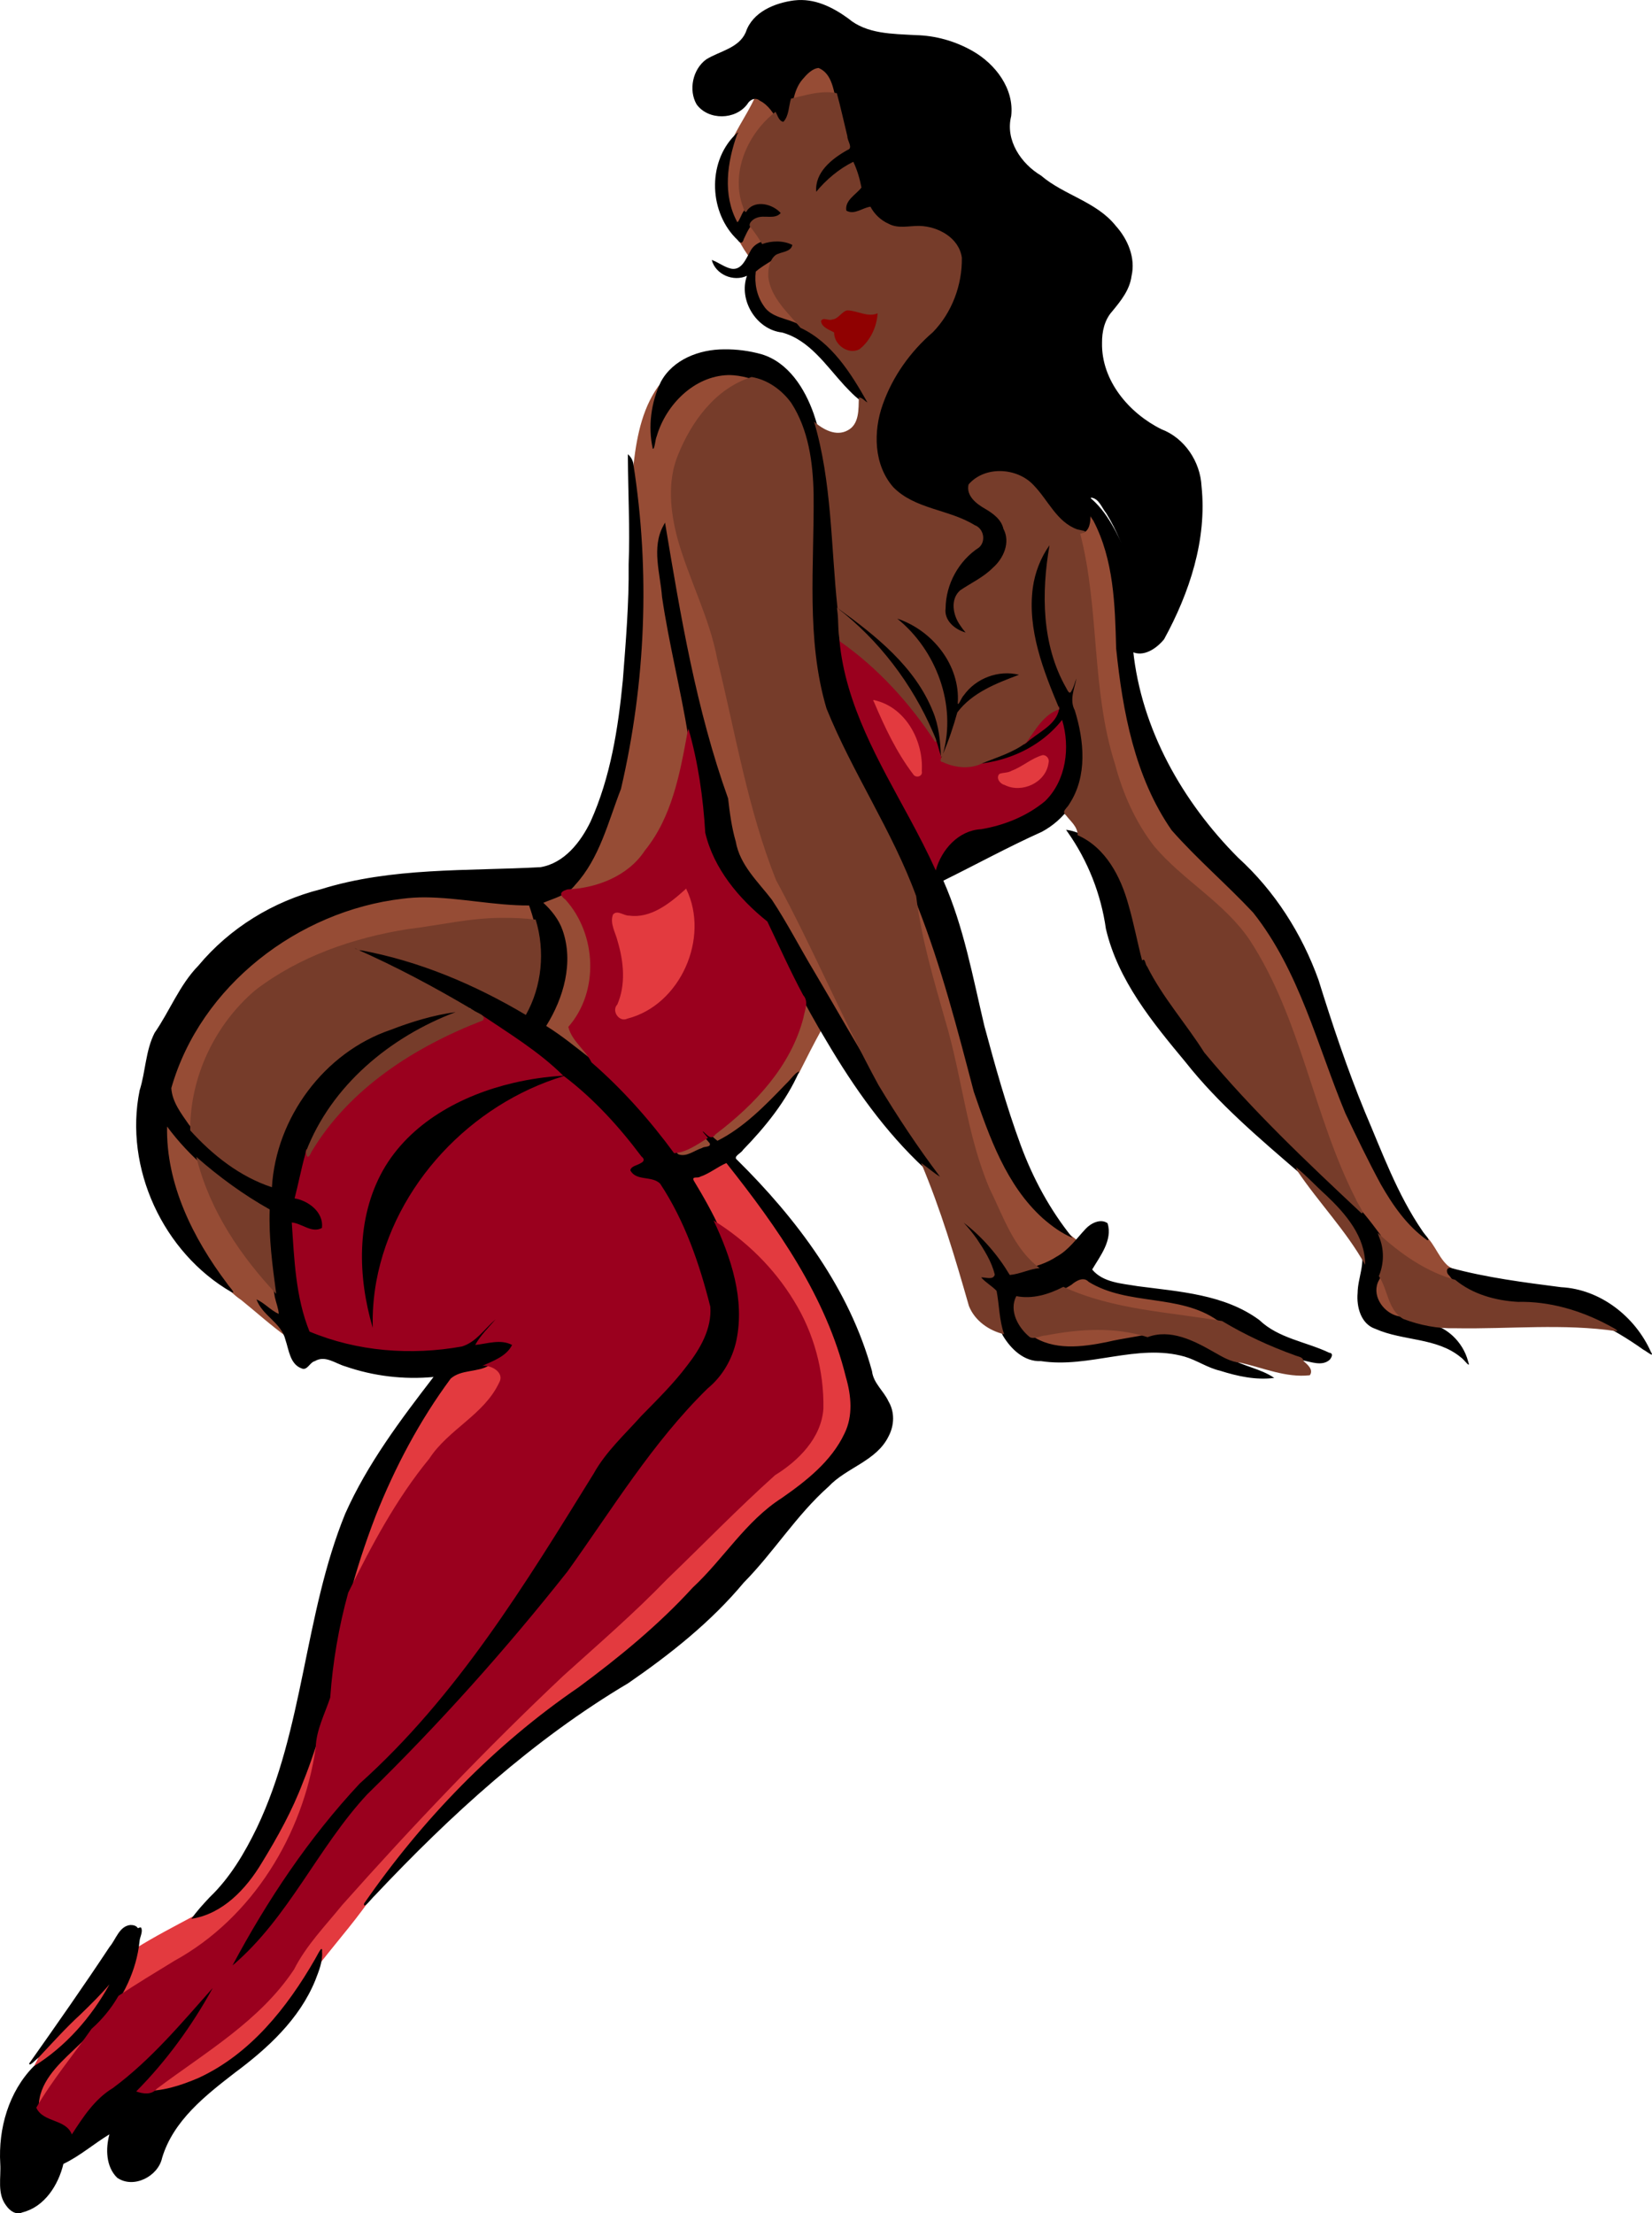 <?xml version="1.0" encoding="UTF-8"?>
<svg width="1409.2pt" height="1887.4pt" version="1.1" viewBox="0 0 1409.2 1887.4" xmlns="http://www.w3.org/2000/svg">
<g transform="translate(1.218 1.317)">
<path d="m695.63 54.379c-12.508 5.027-20.145 17.828-22.613 30.617 13.053-3.119 26.617-7.579 40.084-4.771-2.043-9.953-5.772-23.921-17.471-25.846zm-52.797 27.16c-7.412 16.717-19.472 31.486-24.334 49.346-7.544 31.335 2.111 65.282 21.885 90.248 2.105-5.618 8.645-8.833 10.602-13.994-9.848-24.96-11.034-52.971-6.303-79.137 2.552-11.773 6.754-24.397 16.598-32.168-4.235-6.754-10.465-12.437-18.043-15.139l-0.404 0.844zm15.775 135.84c-5.402 4.592-12.897 6.99-17.289 12.562-1.586 15.324 3.958 34.125 19.39 40.319 8.246 2.331 16.225 5.696 23.995 9.167-10.328-14.472-26.952-26.701-28.623-45.637-0.613-6.535 2.541-12.428 5.277-18.088l-2.75 1.676zm-39.869 99.197c-29.983 1.543-54.224 26.807-61.988 54.644-1.016 5.396-0.837-3.577-1.045-5.001-0.676-13.771 3.048-27.114 7.299-39.996-1.34-0.753-4.09 3.991-5.539 6.137-13.03 20.838-16.578 45.972-19.102 69.895 12.614 89.857 8.879 182.33-12.426 270.59-11.758 29.919-19.504 63.93-44.9 85.817 0.69 1.046 6.696-0.075 9.578-0.185 24.301-2.511 48.607-14.484 61.65-35.775 22.112-28.333 28.607-64.81 34.877-99.25-6.808-44.855-19.156-88.71-23.917-133.86-1.841-12.906-3.715-26.739 1.835-39.04 12.971 77.801 26.405 156.12 53.213 230.57 1.304 17.208 4.711 34.484 11.082 50.541 9.308 18.893 26.953 32.071 35.974 51.195 26.499 45.706 52.77 91.547 80.168 136.72 5.041 2.304-2.798-8.588-3.758-11.539-27.47-53.79-52.06-109.1-80.39-162.47-26.23-68.11-36.32-140.82-55.34-210.96-12.08-39.394-34.435-77.023-32.758-119.44 0.306-21.677 10.927-41.846 22.979-59.274 11.521-16.051 27.741-29.365 47.086-34.693-7.771-3.178-16.134-5.041-24.561-4.619zm308.95 118.82c-1.607 5.8 0.462 14.91-7.525 16.338-4.552 1.267 0.453 7.463 0.217 11.057 14.324 63.909 7.846 131.43 29.509 193.93 7.235 26.58 20.03 52.064 38.596 72.521 27.549 27.869 63.325 48.643 82.112 84.192 40.122 68.912 49.711 150.78 89.201 219.97 8.349 10.669 15.708 22.342 26.974 30.249 16.172 13.1 34.721 23.561 54.893 28.996-0.836-4.244-6.009-6.644-6.549-10.523 6.445-0.411 0.796-2.13-1.674-4.438-8.992-8.327-11.796-21.796-22.824-28.266-29.429-26.235-42.925-64.336-60.792-98.417-24.468-57.767-39.168-121.17-77.856-171.93-12.445-15.654-28.292-28.226-42.157-42.587-14.828-15.142-31.445-29.263-40.904-48.641-23.548-43.209-31.948-92.853-36.348-141.39-0.36-38.693-3.247-79.633-24.246-113.33-0.209 0.758-0.418 1.517-0.627 2.275zm-450.3 324.78c-5.734 3.615-13.171 3.995-18.701 8.355 18.829 13.462 25.018 38.789 20.98 60.731-2.547 16.019-8.819 31.387-17.756 44.939 15.776 9.449 29.575 21.709 44.4 32.482-4.243-12.219-16.723-19.404-20.535-31.801 25.987-30.358 23.919-78.771-1.728-108.67-2.059-1.867-4.21-5.962-6.66-6.035zm301.32 4.035c6.061 54.245 27.327 105.21 37.446 158.62 7.453 35.923 14.844 72.484 31.957 105.3 8.774 19.012 17.82 39.318 34.874 52.427 13.551-4.663 26.38-12.356 35.482-23.586-4.918-3.578-9.304-7.578-14.854-10.276-32.959-21.085-50.605-58.042-63.722-93.449-11.782-29.595-17.417-61.066-26.53-91.51-9.586-33.404-19.841-66.793-33.3-98.827-1.235-2.704-1.178-0.238-1.354 1.302zm-421.3-2.262c-78.406 3.548-153.87 48.66-193.87 116.24-9.034 15.477-16.358 32.112-20.877 49.441 2.394 14.432 11.954 26.175 20.365 37.617-0.882-49.109 23.11-98.388 63.381-126.99 42.159-28.828 92.696-42.931 143.01-48.311 28.583-5.57 57.962-8.617 86.912-4.968-1.92-5.263-2.098-12.479-5.697-16.398-31.211 0.863-61.937-7.331-93.217-6.631zm327.39 90.799c-5.64 42.17-34.304 77.152-66.373 103.42-4.901 4.043-9.947 7.904-15.061 11.672 3.327 2.019 6.564 8.463 10.635 4.564 25.899-14.817 46.736-36.9 66.452-58.833 6.357-12.637 12.714-25.286 19.605-37.654-4.943-8.728-10.21-17.274-14.824-26.186l-0.434 3.012zm-545.4 103.36c-2.035 49.043 20.117 95.521 48.479 134.25 4.386 6.92 10.117 12.517 16.883 17.106 12.95 10.492 25.36 21.721 38.926 31.466-3.287-11.443-14.982-17.794-20.977-26.799 5.219 3.821 10.157 8.534 16.637 10.092-1.129-8.095-3.867-15.94-5.602-23.838-29.426-31.583-53.855-69.042-65.004-111.01-10.246-11.036-21.463-21.451-29.23-34.455-0.037 1.061-0.074 2.121-0.111 3.182zm461.25 11.836c-8.618 5.34-17.373 11.779-27.941 12.268 1.96 6.34 9.697 6.621 14.719 4.037 5.812-2.551 11.661-5.095 17.703-6.885 3.908-2.953-1.701-9.249-4.481-9.42zm574.63 118.28c-7.687 9.601-4.571 24.314 5.078 31.324 5.728 4.587 13.178 7.277 20.553 6.623-8.28-3.692-13.866-11.368-16.312-19.907-2.341-6.606-4.316-13.518-8.481-19.27l-0.563 0.827-0.275 0.404zm-253.17 1.275c-7.367 0.627-11.771 7.986-18.85 9.574 44.22 20.905 94.032 22.452 141.44 30.717-20.542-18.288-49.116-20.433-75.024-24.352-15.481-2.367-31.17-6.479-44.306-15.353-1.031-0.414-2.147-0.621-3.258-0.586zm10.432 43.289c-19.027 0.343-37.845 3.676-56.398 7.684 18.594 13.201 42.756 11.587 63.969 7.256 13.509-2.748 27.048-5.53 40.684-7.344-15.196-6.112-31.995-7.777-48.254-7.596z" fill="#964c35"/>
<path d="m676.33-0.99c-16.69 2.166-35.72 9.898-41.4 27.222-6.003 13.688-22.393 15.993-33.834 23.174-11.424 8.412-15.156 26.089-8.086 38.307 10.053 13.775 33.185 13.383 43.258-0.223 2.163-3.829 6.937-6.218 10.666-2.924 7.456 3.712 11.705 10.95 15.805 17.775 1.967 3.53 6.882 2.564 7.928-1.133 4.714-11.43 4.219-24.984 12.66-34.816 3.553-4.191 8.204-9.292 13.762-9.736 11.85 5.028 12.546 19.574 15.775 30.219 3.925 15.994 7.298 32.163 12.262 47.857 0.43 6.676 4.451 12.726 5.53 19.451 4.566 14.577 10.797 31.577 26.314 37.565 10.92 5.336 22.912-0.618 34.116 2.65 14.185 2.536 28.427 14.865 26.189 30.433-1.621 24.497-13.207 48.459-32.759 63.586-22.155 23.05-39.926 53.217-39.939 86.002 0.315 19.208 8.144 39.958 25.66 49.758 19.762 12.105 44.752 12.983 63.303 27.174 4.524 5.442 0.83 13.211-5.064 15.74-17.127 13.201-27.441 35.821-24.428 57.402 3.137 10.988 15.296 15.126 25.217 17.672-8.721-8.233-18.344-20.466-13.916-33.117 3.825-8.947 14.73-10.524 21.545-16.482 11.63-7.991 24.182-20.211 22.129-35.642-1.791-8.563-5.224-17.585-13.148-22.296-7.263-5.542-19.524-9.66-19.129-20.667 3.352-6.921 12.245-10.032 19.604-11.199 13.834-2.064 28.692 4.105 36.799 15.818 10.741 12.545 19.271 30.281 36.836 34.229 6.954 1.627 9.014-7.288 8.92-12.467 1.68-5.651-0.867-11.915 0.463-17.271 6.802 0.461 9.199 8.624 13.035 13.238 9.334 15.203 15.998 32.003 20.572 49.203 1.798 10.959 3.248 22.398-0.555 33.115-2.831 11.603-3.731 24.784 1.543 35.676 10.225 5.248 21.452-2.657 27.816-10.477 21.634-39.537 36.713-84.868 31.937-130.48-1.036-20.942-14.399-41.1-34.246-48.627-27.635-13.69-51.275-41.532-50.623-73.601-0.103-9.592 2.058-19.584 8.75-27.018 7.279-8.818 14.852-18.181 16.392-29.913 3.627-15.553-3.117-31.472-13.46-42.944-16.437-20.632-44.162-26.096-63.676-42.799-17.12-10.16-30.68-30.27-25.51-50.72 2.78-23.339-13.5-44.501-32.9-55.538-14.83-8.449-31.62-13.225-48.72-13.548-19.6-1.165-41.55-0.782-57.43-14.259-13.45-9.725-28.82-17.38-45.95-15.355z"/>
<path d="m618.33 988.37c-9.785 3.87-17.802 12.189-28.574 12.867-4.239 3.15 1.394 8.527 2.818 11.557 5.986 9.851 11.118 20.267 16.746 30.258 47.648 30.384 84.634 81.37 89.105 138.87 1.134 12.336 1.77 25.523-4.301 36.822-7.915 16.68-22.807 28.331-37.81 38.303-41.603 38.488-81.235 79.043-122.02 118.38-33.182 30.461-67.535 59.721-99.017 92.012-53.218 52.95-105.08 107.33-154.25 164.06-12.423 15.222-25.605 30.12-34.555 47.748-30.123 43.92-77.782 70.43-119.23 102.2-6.746 3.866 0.172 2.373 4.073 1.903 42.41-5.527 78.706-32.726 105.17-65.093 13.282-16.038 24.753-33.515 34.878-51.693 0.823 2.572-2.511 10.266 1.362 5.216 15.705-20.025 32.613-39.145 46.579-60.459 49.397-68.825 110.41-129.57 180.87-176.8 33.588-25.758 66.239-53.02 94.752-84.399 25.679-24.907 44.952-56.932 76.447-75.312 21.797-16.278 45.117-35.011 52.961-62.27 5.589-19.625-2.103-39.582-7.22-58.42-19.629-61.991-58.09-115.65-98.091-166.05l-0.697 0.289zm-204.74 173.63c-10.706 5.769-26.036 2.475-33.893 13.373-38.723 54.35-66.804 116.04-83.635 180.56 0.708 5.808 5.104-6.541 7.004-9.368 18.784-37.094 39.271-73.624 65.744-105.87 16.98-23.725 47.348-36.465 58.59-64.59 2.567-8.084-6.827-14.215-13.811-14.107zm-144.21 316.68c-11.398 35.142-25.2 69.785-45.13 100.96-13.046 23.513-32.424 47.591-60.306 53.005-16.437 8.826-33.471 17.576-49.033 27.336-2.128 15.713-8.775 30.38-16.824 43.982 23.639-15.386 48.15-29.424 71.772-44.813 58.007-41.425 94.103-109.7 101.46-180.04-0.589-2.82 0.07-3.541-1.943-0.426zm-172.1 202.7c-18.708 24.946-44.654 43.392-63.737 67.915-2.304 4.843-4.694 9.645-7.298 14.335 32.261-18.698 56.948-48.874 72.884-82.165 0.99-2.55-0.765-0.791-1.849-0.085zm-19.816 46.58c-15.506 18.295-38.828 32.022-46.123 56.207-1.471 5.029-1.633 10.311-1.432 15.512 14.145-24.978 32.82-46.95 49.133-70.496 0.607-2.771 1.23-2.757-1.578-1.223z" fill="#e33a3f"/>
<path d="m625.45 114.07c-23.646 23.948-21.699 66.51 2.559 89.32 2.38 3.318 4.253 2.867 5.254-0.873 2.642-5.661 5.414-11.918 10.467-15.701 7.007-3.571 17.544 1.897 22.752-5.455 1.209-3.394-4.216-5.569-6.818-7.432-8.218-4.986-20.921-4.727-26.184 4.387-2.288 2.921-3.833 8.6-5.709 9.904-12.766-23.273-8.698-51.181-0.156-75.074 2.866-3.621-2.08 0.794-2.164 0.923zm97.205 9.748c-13.389 7.131-28.204 18.015-29.705 34.371-0.237 3.073 0.318 6.132 0.998 9.115 8.472-12.146 20.075-21.941 33.262-28.672 0.628-5.395-2.022-10.352-3.498-15.371l-0.885 0.466-0.172 0.09zm9.434 33.539c-5.078 6.232-15.417 12.04-13.256 21.523 6.333 6.802 15.847-0.938 23.159-2.03-2.691-6.072-6.712-13.723-8.774-20.861l-1.129 1.367zm-72.719 45.311c-7.895 0.468-16.933 2.702-20.662 10.502-3.688 6.138-7.154 16.269-16.186 14.648-6.008-1.332-10.852-5.443-16.609-7.459 3.253 12.509 18.565 18.921 30.045 13.512-7.405 20.675 8.003 45.914 29.914 48.355 23.412 6.381 37.479 28.078 53.066 45.018 5.944 6.269 12.043 12.943 19.848 16.652 4.18-0.881 0.42-6.234-0.988-8.043-14.279-24.124-31.199-49.35-57.973-60.725-9.935-5.249-23.194-5.379-29.689-15.771-5.781-8.344-7.95-19.181-6.656-29.066 5.783-5.025 12.775-8.469 18.982-12.883 4.936-2.303 14.224-3.03 14.221-10.227-1.234-3.288-6.713-3.211-10.039-4.148-2.405-0.353-4.845-0.476-7.273-0.365zm-43.043 93.928c-20.815 2e-3 -43.531 8.524-53.832 27.721-8.366 17.514-11.093 38.142-6.86 57.111 1.74 0.457 1.956-7.748 3.329-10.646 7.827-26.883 31.878-51.45 61.051-52.234 11.437-0.065 22.501 3.676 32.928 8.172 15.903 7.865 25.324 24.005 30.227 40.445 11.454 36.335 6.976 74.926 6.869 112.4-0.712 42.923-0.152 86.95 13.364 128.12 23.847 55.584 57.805 106.43 78.046 163.6 20.232 51.442 34.033 105.07 48.02 158.44 13.335 38.716 27.705 79.807 58.976 108 7.624 6.615 15.925 12.742 25.293 16.621-19.223-23.7-33.875-50.857-44.413-79.489-12.187-33.154-21.679-67.205-30.854-101.28-9.898-41.714-17.536-84.433-34.975-123.87 28.062-13.836 55.533-28.891 84.053-41.695 19.001-10.195 33.069-29.281 35.615-50.866 3.08-20.365-1.549-40.923-7.658-60.245-0.655-8.932 4.859-17.109 3.777-26.111-4.915 3.913-5.092 10.616-8.016 15.725-21.78-36.344-22.322-80.881-15.425-121.51 0.676-4.195 2.877-12.35-1.657-4.926-17.479 22.344-20.456 52.696-14.897 79.78 4.054 22.01 12.553 42.934 20.906 63.509-2.732 12.513-16.227 17.93-25.096 25.527-14.056 11.315-32.371 15.159-48.371 22.748-0.393 1.466 5.258 0.559 7.545 0.377 26.364-2.866 52.26-14.787 69.596-35.189 5.714 22.813 1.194 50.474-17.889 66.113-16.904 12.403-37.221 19.556-57.906 22.131-14.96 3.662-26.148 16.491-31.318 30.559-26.207-56.773-64.718-108.93-77.047-171.21-2.946-14.146-3.627-28.59-4.484-42.967 36.308 29.257 64.884 68.326 81.217 111.95 1.452 5.416 2.717 10.958 5.445 15.916 6.698-13.781 11.15-28.6 15.893-43.023 14.166-17.489 36.402-24.702 56.625-32.445-19.801-7.546-44.011-0.199-55.777 17.553-1.58 2.828-0.57-3.398-1.193-4.713-3.607-31.576-30.191-58.409-61.035-64.367 16.469 12.641 30.641 28.811 38.837 48.011 8.829 19.864 12.052 42.48 7.647 63.938-1.63-34.003-22.912-63.385-47.164-85.695-12.706-11.838-26.532-22.4-40.648-32.488-5.935-54.913-4.273-111.71-22.217-164.65-7.588-21.462-21.496-43.761-44.518-50.699-10.401-2.871-21.213-4.332-32.007-4.136zm-81.947 91.996c0.156 30.5 1.822 60.989 0.652 91.49 0.379 33.008-2.442 65.99-4.969 98.865-3.985 40.975-10.459 82.512-27.486 120.32-8.48 17.546-22.425 35.513-42.721 38.934-62.6 3.445-126.85-0.1-187.47 18.85-40.416 10.159-77.613 32.99-104.32 65.051-16.16 16.523-24.419 38.65-37.432 57.424-7.741 15.277-7.63 32.935-12.74 49.012-13.511 66.214 20.15 138.53 78.481 172.13 4.432 1.863-2.899-5.56-4.012-7.592-28.908-38.434-52.038-84.634-51.068-133.74 9.602 13.03 20.872 24.918 33.078 35.486 16.388 13.61 33.887 25.911 52.432 36.406-0.53 24.641 2.128 49.333 6.416 73.555 0.999 4.636 3.25 10.362 3.326 14.393-6.957-3.119-12.002-9.264-18.965-12.416 4.854 13.881 21.149 19.803 24.662 34.414 2.945 8.525 3.859 20.775 13.68 24.41 5.023 2.305 6.883-5.006 11.445-6.164 8.932-5.296 17.606 2.153 26.059 4.516 24.031 8.312 49.854 11.375 75.168 9.003-28.24 36.675-56.454 74.178-75.371 116.68-35.195 86.364-34.999 183.24-75.356 267.82-10.453 21.523-22.799 42.451-40.148 59.116-5.543 5.866-11.021 11.837-15.659 18.463 26.754-4.132 46.693-25.478 59.978-47.651 13.479-21.98 26.037-44.623 35.172-68.806 7.044-17.29 12.596-35.11 18.171-52.888 3.52-9.602 8.596-19.004 8.007-29.515 4.408-49.79 18.034-98.475 35.954-145.09 16.421-41.303 37.45-81.025 63.892-116.75 9.149-7.983 22.745-5.083 32.869-11.24 8.577-3.959 18.59-8.667 21.949-18.252-8.876-6.137-20.205-3.196-30.012-1.75 6.109-9.601 15.546-16.635 21.205-26.541-15.969 6.822-23.228 27.367-41.62 29.454-41.263 6.113-84.538 2.889-123.28-13.286-11.112-28.158-12.824-59.562-14.275-89.002 7.782 2.202 17.312 9.201 25.219 3.301 2.36-13.809-10.25-25.167-22.777-27.848 4.964-19.804 7.841-40.618 18.675-58.302 26.333-48.244 73.663-82.606 125.11-100.1 4.341-1.76 8.904 4.426 13.322 5.865 22.287 15.042 45.444 29.131 65.014 47.73-47.546 3.813-96.238 20.086-130.51 54.438-28.447 28.167-40.434 69.462-38.431 108.79 0.997 21.223 4.776 42.513 12.026 62.464 2.595 2.309 0.669-7.296 1-10.23-1.619-64.652 31.739-126.96 80.903-167.7 23.42-19.553 50.551-34.659 79.729-43.57 25.58 19.519 47.217 43.615 66.355 69.385-3.631 2.845-10.389 3.418-11.5 8.533 2.82 8.826 13.645 8.24 20.93 10.174 8.052 1.914 9.684 11.481 14.075 17.291 15.688 28.611 26.591 59.786 33.733 91.576-0.202 25.092-17.851 44.902-33.184 62.92-16.692 17.833-34.279 34.918-50.158 53.542-12.789 13.542-20.5 30.841-30.869 46.171-53.57 86.425-109.54 173.49-186.12 241.56-43.893 48.097-80.717 102.55-110.37 160.45-0.082 2.2 5.66-3.651 7.763-5.185 52.007-45.042 76.885-112.72 127.68-158.88 57.687-57.336 111.75-118.37 161.64-182.59 38.223-54.935 74.341-112.42 123.68-158.3 18.617-22.22 21.256-53.532 15.561-81.008-6.038-32.039-21.337-61.293-38.094-88.887-1.595-3.769 3.689-1.655 5.43-3.084 8.094-2.684 14.721-8.349 22.5-11.705 43.39 54.714 85.152 113.92 101.97 182.69 4.547 15.621 6.189 32.962-1.251 48.012-11.166 23.639-32.487 40.341-53.43 54.945-30.743 19.602-49.732 52.017-76.012 76.412-29.129 31.887-62.709 59.398-97.361 85.027-71.955 49.177-133.49 112.86-182.99 184.42-0.769 5.566 6.644-4.726 9.157-6.848 64.514-68.556 134.92-132.83 216.15-181.07 35.912-24.765 70.528-52.139 98.576-85.781 25.637-25.961 44.951-57.619 72.369-81.901 15.265-16.304 40.935-21.736 51.213-42.952 4.87-9.208 5.318-20.583-0.096-29.68-4.106-9.012-12.87-15.504-14.052-25.712-19.075-70.115-64.126-129.89-115.11-180.3-3.824-2.795 3.431-5.539 4.973-8.39 19.128-19.692 36.896-41.607 47.996-66.847-2.676-0.029-7.747 7.315-11.264 10.465-17.494 18.211-35.929 37.24-58.468 48.531-6.413-5.054-11.909-11.443-19.432-14.959 3.035 6.582 8.316 11.627 12.824 17.041 1.409 3.672-4.65 2.497-6.496 4.059-6.515 1.964-13.491 8.217-20.557 5.234-22.126-29.483-46.359-57.9-74.804-81.59-12.285-9.576-24.36-19.508-37.622-27.734 14.888-23.781 23.65-54.271 13.973-81.64-3.117-9.092-9.682-17.299-16.43-23.364 9.557-4.055 20.554-6.586 27.229-15.307 20.881-22.766 28.088-53.799 39.02-81.808 21.118-90.551 24.997-185.27 10.554-277.14-0.431-3.256-2.203-6.137-4.641-8.291-2e-3 0.854-4e-3 1.707-6e-3 2.561zm392.51 35.273c0.125 6.593 0.151 13.296 4.463 18.691 17.577 33.459 18.577 72.108 19.529 109.04 5.557 53.878 15.867 109.74 47.346 155.09 21.804 24.749 47.042 46.213 69.528 70.254 39.585 49.931 54.595 113.15 78.615 171.03 9.662 20.366 19.485 40.755 30.252 60.605 10.242 17.977 22.517 35.669 39.611 47.688 3.495 0.688-2.933-5.667-4.24-8.053-21.323-31.09-34.242-66.977-48.984-101.47-15.112-36.731-27.698-74.443-39.497-112.36-14.191-39.548-37.438-75.976-68.601-104.3-47.388-47.573-82.616-109.54-89.568-177.04-5.462-12.872-2.797-27.169 0.314-40.121-1.46-12.749 1.919-26.312-3.818-38.391-9.492-18.769-17.737-39.697-35.018-52.879 0.023 0.733 0.046 1.466 0.068 2.199zm-362.22 23.051c-10.326 18.852-2.621 40.932-1.161 60.82 5.853 39.88 15.964 79.036 22.364 118.77 7.328 27.859 10.801 56.592 12.996 85.217 8.301 30.027 29.037 55.106 53.051 74.23 15.647 34.559 32.516 68.586 52.2 101.04 23.106 39.141 49.683 76.847 83.104 107.88 6.195 4.775 12.329 9.912 19.848 12.486-43.39-56.15-77.4-118.67-113.42-179.62-12.34-20.46-23.24-41.82-36.42-61.74-11.86-15.49-27.35-29.54-30.84-49.68-3.47-11.968-5.132-24.415-6.513-36.704-27.259-76.013-40.581-155.9-53.814-235.28-0.463 0.848-0.926 1.697-1.389 2.545zm344.85 261.38c17.253 24.435 28.449 52.915 32.624 82.466 10.251 43.971 39.731 79.755 67.928 113.67 28.115 35.622 62.984 65.004 97.168 94.5 19.048 19.675 43.846 36.701 52.075 64.174 4.627 12.666-2.346 25.333-2.45 38.171-1.059 11.788 2.761 26.597 15.273 30.672 23.506 10.46 52.354 7.21 72.832 24.296 2.647 1.523 8.805 10.795 6.129 3.358-4.365-16.853-19.25-31.05-36.839-32.778-8.16-2.18-16.239-4.281-24.438-6.167-12.031-3.714-21.402-18.266-14.764-30.236 6.831-11.498 7.191-26.938 1.161-38.824-8.683-11.671-17.308-23.386-28.623-32.697-42.528-40.606-85.592-81.151-122.33-127.18-16.374-26.215-38.01-49.229-49.921-78.044-2.867 0.637-2.364-7.781-3.846-10.656-6.777-28.735-12.407-60.647-34.773-81.931-7.977-7.252-17.624-13.475-28.556-14.765 0.451 0.656 0.902 1.312 1.353 1.969zm-548.71 55.619c29.801 0.136 59.661 7.083 89.293 6.936 7.087 19.879 10.631 41.472 6.344 62.404-1.852 9.816-5.042 19.384-9.852 28.182-43.996-26.133-92.234-45.751-142.59-55.076-1.393-1.463-6.09-2.602-5.035 0.791 3.524 5.551 11.567 5.473 16.693 8.986 27.787 12.639 54.53 27.401 80.887 42.785-29.691 2.276-58.416 12.301-85.293 24.764-46.163 24.108-78.263 72.825-82.312 124.73-27.188-9.825-50.888-28.403-69.039-50.693-6.484-9.344-14.364-19.483-14.984-31.167 24.923-87.309 108.25-151.08 197.18-161.45 6.222-0.814 12.442-1.173 18.704-1.188zm39.182 95.564c-2.971 0.864 0.505-2.553 0 0zm411.31 175.22c14.928 14.004 27.957 31.215 34.025 50.926-3.637 2.56-9.047-0.857-13.301 0.967 3.746 6.332 11.644 9.171 15.357 15.08 2.096 11.852 1.371 24.839 6.792 35.84 6.831 11.532 18.227 22.598 32.562 21.893 41.044 6.33 82.053-15.254 122.55-3.826 10.411 3.045 19.534 9.582 30.312 12.047 14.831 4.71 30.518 8.149 46.141 6.121-12.058-8.294-27.359-9.84-39.51-17.865-18.84-9.556-38.214-24.002-60.567-20.937-14.113 3.317-28.614 4.862-42.773 8.232-21.263 4.29-45.475 7.429-64.385-5.732-8.744-7.286-16.489-19.671-11.611-31.221 16.082 2.525 32.404-3.391 45.828-11.878 3.881-3.328 10.343-7.312 14.726-2.524 33.592 20.649 77.417 10.015 109.97 32.914 21.966 14.762 46.71 25.019 71.578 33.834 7.578 1.2 17.497 5.693 24.092-0.373 1.626-1.906 3.461-5.504-0.439-5.928-19.769-9.426-43.294-12.207-59.634-27.897-29.868-21.985-68.291-24.173-103.73-28.853-13.354-2.331-29.511-2.946-38.854-14.213 6.729-11.446 17.544-24.892 13.158-39.445-5.82-4.28-14.135-0.159-18.613 4.615-7.929 8.44-14.595 18.269-25.016 23.926-8.103 5.332-17.156 8.236-26.522 10.368-4.031 1.226-8.06 2.578-12.265 3.07-12.487-20.283-29.042-38.802-49.612-50.969-2.43-1.225-0.847 0.694-0.263 1.83zm424.64 45.146c-4.092 0-3.307 4.879-0.867 6.65 7.043 10.276 19.214 15.541 30.673 19.49 14.655 4.969 30.249 4.958 45.492 5.629 32.77 3.635 62.903 19.218 89.486 38.144 2.324 1.019 9.795 7.425 6.36 1.891-13.395-30.162-43.198-53.584-76.724-55.277-31.698-4.097-63.578-8.141-94.419-16.528zm-1125.4 560.4c-9.977 0.569-12.785 12.259-18.242 18.632-22.215 33.562-45.379 66.582-68.563 99.411-0.33 3.431 5.952-3.514 8.165-5.185 11.621-12.412 23.012-25.118 35.592-36.629 8.509-8.241 16.983-16.552 24.682-25.568-15.438 27.976-37.32 53.034-64.71 69.958-21.283 21.6-30.232 53.1-28.464 82.9 0.777 11.878-2.844 25.418 4.951 35.676 3.087 4.491 8.324 8.436 13.947 5.916 18.95-4.709 30.679-23.378 34.959-41.33 14.091-6.745 26.001-17.193 39.258-25.232-3.34 12.282-3.006 27.652 6.611 37.023 13.974 9.677 34.981-1.167 38.33-16.92 9.521-31.75 36.846-53.152 61.986-72.572 28.122-20.894 55.219-45.782 68.698-78.904 3.01-7.828 6.438-15.919 5.744-24.454 0.605-7.041-4.556 4.286-6.076 6.633-23.701 41.166-55.134 80.768-99.264 101.1-15.141 6.481-31.671 11.889-48.107 10.965-2.763-0.788 3.583-4.497 4.592-6.559 24.394-26.476 45.43-56.294 61.568-88.441-0.734-3.171-6.73 5.852-9.478 8.383-28.31 32.28-56.741 65.244-92.303 89.757-10.066 8.193-17.061 20.12-24.266 30.049-6.472-10.337-22.286-8.163-28.281-18.918-0.391-20.66 15.914-36.053 29.778-49.133 8.964-8.345 17.357-17.212 26.093-25.76 16.121-18.676 27.435-41.947 30.055-66.604 0.114-3.817 3.304-8.479 1.238-12.036-1.691-0.419-2.371 1.674-3.523-0.549-1.387-1.117-3.206-1.587-4.967-1.52z"/>
<path d="m720.99 261.38c-5.387 0.579-7.774 8.151-13.896 7.934-3.579-0.107-8.384-1.931-9.879 2.611-0.876 5.971 6.522 8.945 10.723 11.379 1.211 5.863 4.739 12.3 10.762 14.926 6.668 3.588 15.583 1.511 19.65-5.006 7.182-8.464 11.374-19.493 11.17-30.631-9.047 6.222-18.963-1.518-28.529-1.213z" fill="#900101"/>
<path d="m714.87 544.98c5.125 55.019 33.901 103.66 59.619 151.22 7.94 14.703 15.662 29.538 22.537 44.775 4.79-17.701 19.446-34.202 38.684-35.156 19.723-3.307 39.082-11.112 54.531-23.941 18.057-17.576 21.616-45.928 14.543-69.293-20.549 26.153-54.53 39.169-87.16 38.119-5.255-0.865-11.231-1.848-15.344-5.213-3.317-7.599-3.479-16.47-9.394-22.838-20.948-31.055-47.447-58.488-78.243-79.871 0.075 0.732 0.151 1.464 0.227 2.195zm32.549 53.59c23.901 7.45 37.038 33.716 35.684 57.533 0.738 4.029-3.639 3.038-4.768 0.48-12.949-17.867-22.768-37.879-31.387-58.146l0.471 0.133zm153.48 3.367c-13.824 5.098-21.339 18.947-29.063 30.436-0.688 3.409 4.602-2.397 6.53-3.5 9.364-7.314 23.23-14.067 24.094-27.543l-0.932 0.363-0.629 0.245zm-315.72 21.486c-6.419 35.084-13.195 72.07-36.275 100.52-14.217 21.87-41.151 32.164-66.201 33.23-6.875 2.087-6.665 4.928-1.469 8.832 26.447 29.397 28.82 78.237 2.34 108.39 2.989 12.152 14.444 19.434 19.82 30.303 26.415 22.929 49.74 49.263 70.434 77.422 10.883-0.761 19.913-7.609 28.881-13.098-1.206-1.327-6.476-7.22-3.693-5.033 3.378 2.887 6.399 7.361 10.074 2.066 33.376-25.264 64.315-57.975 75.055-99.535 1.038-6.372 4.834-13.549-0.195-19.13-11.016-20.537-20.549-41.878-30.59-62.853-24.261-19.378-45.757-45.09-52.972-75.678-1.782-29.96-6.039-59.924-14.347-88.793l-0.861 3.356zm303.3 21.213c5.295 1.204 1.824 7.46 0.76 10.678-6.126 13.22-25.689 17.803-36.627 8.25-1.511-2.017 0.091-4.777 2.631-3.471 12.146-2.435 21.593-11.42 32.957-15.467l0.279 0.01zm-304.82 115.84c16.98 39.679-6.382 92.219-48.229 104.4-4.121 2.248-10.183 0.451-9.902-4.996 2.159-4.863 4.541-9.996 5.334-15.527 3.86-18.86-1.052-37.978-7.195-55.76-0.725-2.975-2.773-10.631 2.561-9.527 15.091 6.504 32.207 0.615 44.535-8.984 4.393-3.183 8.542-6.686 12.594-10.289l0.303 0.684z" fill="#9a001e"/>
<path d="m744.33 597.34c9.121 21.481 19.247 42.953 33.402 61.6 2.242 3.672 8.483 1.965 7.365-2.717 1.508-25.011-12.858-52.762-38.099-59.848-1.604-0.321-4.67-1.845-2.669 0.965zm143.85 45.291c-9.498 2.619-17.141 9.872-26.402 13.307-3.284 1.99-7.158 1.424-10.479 2.699-3.23 3.436 0.453 8.527 4.328 9.396 14.627 7.581 35.339-1.872 37.555-18.641 1.071-3.264-1.465-6.935-5.002-6.762zm-305.12 114.78c-12.94 11.654-29.266 24.714-47.609 22.082-4.359 0.34-10.072-5.204-13.764-0.914-2.922 7.612 2.279 15.62 3.992 22.939 5.14 17.242 7.06 36.844-0.301 53.77-5.262 5.35 1.552 15.483 8.523 12.08 45.28-11.48 70.531-68.882 50.308-110.53-0.151-0.914-0.767 0.384-1.15 0.577z" fill="#e33a3f"/>
<path d="m409.15 865.92c-0.431 3.157-6.418 3.197-9.196 5.102-54.143 22.412-105.86 56.958-136.65 107.99-2.541 4.53-2.544-5.845-4.144 4.056-3.443 12.417-5.835 25.093-9.084 37.561 11.942 2.041 24.927 11.861 23.344 25.207-8.69 4.786-17.071-3.895-25.744-4.656 2.126 31.312 3.195 63.556 15.129 93.039 40.783 17.08 86.724 20.51 130.03 12.721 12.238-3.754 19.427-15.238 28.729-23.168-6.087 7.042-12.908 13.619-17.418 21.861 10.322-0.995 21.631-5.245 31.451 0.01-4.853 9.775-16.129 13.561-25.398 17.818 7.555-0.948 19.385 5.786 14.354 14.328-12.864 27.439-43.398 39.844-59.564 64.797-28.389 34.557-49.463 74.412-69.174 114.3-8.077 29.212-13.235 59.26-15.344 89.451-4.663 14.056-11.909 27.547-12.381 42.673-10.601 74.143-53.96 145.21-120.41 181.74-16.043 9.823-32.239 19.544-47.856 29.972-6.044 10.593-13.9 20.133-22.985 28.168-15.6 22.434-33.36 43.472-47.107 67.185 5.821 12.879 25.276 9.404 30.328 22.818 9.608-14.82 19.509-30.219 35.006-39.557 32.471-24.028 58.493-55.296 85.156-85.307-17.649 32.141-39.411 62.114-65.26 88.19 5.793 2.077 13.146 3.161 17.486-2.206 41.252-30.999 88.078-57.882 117.2-101.89 10.399-20.523 26.695-37.194 41.07-54.904 60.2-67.684 122.74-133.4 188.68-195.53 29.877-26.972 60.391-53.296 88.367-82.278 30.724-29.554 60.428-60.265 92.164-88.711 20.141-12.44 39.507-31.826 41.24-56.718 0.595-32.257-8.124-64.565-25.155-92.013-16.921-27.885-40.82-51.336-68.516-68.48 14.949 31.577 26.795 67.382 19.404 102.48-3.454 15.826-11.906 30.461-24.495 40.769-47.074 46.067-81.35 102.85-119.5 156.01-52.884 66.877-109.85 130.49-170.84 190.07-42.326 45.508-67.082 105.41-114.97 145.99 29.757-55.785 65.234-108.83 108.46-155.08 82.971-74.287 141.49-170.42 199.55-264.22 10.415-18.825 26.542-33.432 40.74-49.351 13.525-13.832 27.375-27.36 39.028-42.865 11.158-14.235 21.26-31.635 19.807-50.339-9.224-36.673-21.816-73.201-42.79-104.89-7.041-7.003-20.303-1.878-25.402-11.277 0.465-3.762 6.175-4.309 8.947-6.252 2.729-1.244 3.445-3.454 0.604-5.535-19.115-25.511-40.789-49.383-66.275-68.676-79.275 23.954-144.69 92.864-159.93 174.87-2.409 13.146-3.456 26.545-3.067 39.907-12.911-43.776-14.168-93.458 8.623-134.24 22.932-40.588 67.032-64.308 111.14-74.63 14.056-3.33 28.312-5.341 42.746-6.218-20.891-20.745-46.279-36-70.518-52.4 0.133 0.768 0.267 1.535 0.4 2.303z" fill="#9a001e"/>
<path d="m702.61 77.35c-9.926 0.27-19.52 3.17-29.088 5.469-2.037 6.474-1.67 14.551-6.471 19.748-3.882-0.474-4.961-5.677-6.744-8.508-23.102 17.964-37.815 49.851-28.545 78.789 1.206 2.408 2.229 9.93 4.619 4.871 7.329-8.848 21.788-4.817 28.369 2.641-5.075 5.835-13.928 1.379-20.447 4.055-3.479 1.066-8.561 5.654-4.711 8.744 3.498 4.271 6.478 8.937 9.293 13.678 8.092-3.002 18.3-3.178 25.807 0.74-1.392 6.345-9.776 5.636-14.385 8.668-5.279 4.25-6.479 12.21-6.139 18.734 2.148 17.756 16.748 30.269 27.467 43.256 26.725 12.502 43.169 38.967 57.064 63.598-2.524-1.194-4.245-4.194-7.301-4.146-0.292 9.598 0.567 22.748-9.471 27.971-9.968 5.524-21.159-0.758-28.746-7.438 15.289 51.588 14.375 105.87 19.994 158.96 32.48 23.45 66.079 49.907 81.414 88.192 5.116 12.273 6.343 25.595 6.821 38.67 2.747-1.337-3.095 3.935 1.594 4.576 10.758 4.989 23.826 6.35 34.584 0.598 12.538-4.984 26.076-9.137 36.791-17.419 7.723-10.785 14.751-23.939 28.206-28.365-13.716-32.521-27.564-67.743-22.776-103.6 1.794-12.849 6.642-25.482 14.225-36.163-6.983 40.522-6.734 84.832 14.141 121.5 1.407 2.551 3.031 6.55 4.787 2.391 1.984-3.21 2.633-6.998 4.107-10.43-1.796 8.887-6.182 18.422-1.484 27.25 8.043 25.891 10.971 56.282-4.703 80.053-1.618 3.297-7.033 6.203-2.857 9.44 3.929 5.178 10.202 9.906 9.975 17.045 23.947 10.472 36.844 35.471 43.393 59.393 4.569 15.62 7.527 31.721 11.654 47.484 2.604-2.791 2.672 3.723 4.271 5.041 13.153 26.381 33.035 48.551 48.698 73.349 40.799 49.338 87.497 93.404 134.11 137.09 3.501 0.864-3.541-8.458-4.671-11.808-36.48-71.129-46.52-153.66-90.676-221.21-21.566-31.888-56.722-50.721-81.313-79.771-16.144-20.715-26.849-45.012-33.585-70.285-20.334-63.637-13.004-131.92-29.621-196.35 8.128-2.038 3.157-2.411-2.332-3.648-17.652-6.182-25.052-25.128-37.42-37.744-13.958-15.149-41.672-16.769-55.514-0.627-2.257 9.723 6.781 16.593 14.165 20.769 6.679 3.917 13.745 8.982 15.569 17.033 6.205 11.573 0.096 25.294-9.012 33.248-8.04 8.13-18.596 12.941-27.875 19.209-8.799 7.8-6.098 21.363 0.023 29.912 1.383 2.132 2.926 4.159 4.609 6.062-9.188-2.554-18.521-10.287-17.053-20.723 0.222-20.575 11.247-40.56 28.541-51.787 6.119-5.405 3.961-16.297-3.76-19.045-21.825-13.541-50.893-13.464-69.382-32.34-16.759-19.069-17.248-47.59-9.004-70.562 8.413-23.885 23.587-45.151 42.768-61.639 16.287-16.702 25.074-40.363 24.691-63.551-2.381-17.001-20.232-26.629-36.08-27.076-8.824-0.193-18.074 2.624-26.369-1.82-6.616-2.93-12.154-8.163-15.51-14.57-6.896 0.9-13.648 7.274-20.562 3.381-1.544-8.841 8.298-13.648 12.877-19.699-1.297-7.088-3.632-15.1-6.936-21.986-12.21 5.992-23.477 15.513-31.648 25.598-1.358-16.688 13.561-28.342 26.666-35.655 5.119-1.649-0.205-7.759-0.083-11.642-3.019-12.27-5.623-24.642-9.012-36.82-3.297-0.623-6.659-0.867-10.012-0.771zm19.283 186.02c8.512 0.281 17.024 6.112 25.537 2.506-0.782 11.725-6.289 23.57-15.709 30.771-9.637 4.805-21.575-4.179-21.447-14.479-4.071-2.26-10.572-4.367-11.152-9.617 1.751-3.932 6.409 0.085 9.555-1.438 5.39-0.461 7.979-6.571 12.605-7.742l0.609-2e-3h2e-3zm-81.947 56.818c-30.729 9.689-51.326 37.808-62.858 66.598-9.224 22.524-6.553 48.06-0.425 71.04 9.706 34.904 27.33 67.328 33.968 103.05 15.512 63.03 25.983 127.78 50.116 188.32 31.105 57.194 56.179 117.51 87.328 174.68 16.192 26.932 33.576 53.171 52.525 78.249-5.712-3.417-10.56-7.971-16.092-11.67 16.746 39.542 28.982 80.689 40.777 121.93 4.972 12.595 17.166 21.11 30.062 24.117-4.253-11.821-4.097-24.823-6.457-37.01-4.055-4.233-9.315-7.056-13.139-11.432 3.441-0.323 10.373 2.585 11.586-2.404-2.608-11.072-9.017-21.087-15.302-30.494-3.412-4.823-7.156-9.409-11.163-13.748 15.827 12.094 29.057 27.464 39.258 44.539 8.756-0.732 16.716-5.097 25.473-5.869-22.073-16.418-30.898-43.915-42.625-67.664-19.608-45.679-23.567-95.884-37.791-143.21-9.945-35.063-20.491-70.225-24.903-106.4-20.388-55.678-54.338-105.12-76.475-159.96-17.615-59.444-10.338-122.03-11.002-183.12-0.573-26.648-4.282-54.639-19.059-77.445-8.028-11.079-20.205-19.841-33.805-22.098zm73.045 199.1c1.258 8.661 0.319 18.033 2.295 26.406 32.384 22.617 59.483 52.512 81.032 85.395 2.974 1.675-0.718-5.508-1.506-7.604-17.885-41.624-46.181-78.862-82.082-106.58 0.087 0.793 0.174 1.586 0.262 2.379zm51.918 7.203c29.672 10.186 53.071 39.747 50.872 71.789 0.216 3.294 3.224-4.955 5.079-6.578 10.349-14.636 29.677-21.925 47.16-17.586-19.146 7.243-39.921 15.138-52.619 32.082-3.354 12.015-7.296 23.885-12.23 35.35 11.775-41.697-5.756-88.436-38.988-115.3l0.727 0.246zm-337.46 254.91c-27.323-0.078-53.977 6.397-80.956 9.641-46.31 7.377-92.309 23.224-129.83 51.953-34.633 29.348-55.85 74.149-55.631 119.64 19.095 21.147 42.364 39.504 69.703 48.516 3.477-59.279 44.678-115.04 101.25-134.23 17.849-6.925 36.804-12.633 55.448-15.122-55.676 20.959-106.04 62.522-127.68 119.07 0.736 6.056 2.446 5.49 4.739 0.05 32.459-54.305 88.405-89.757 146.37-112.1 2.663-4.612-5.355-6.313-8.504-8.809-32.542-19.346-66.056-37.251-100.68-52.462-0.293-0.742 3.472 2.263 4.654 1.473 49.945 9.145 97.472 29.292 141.02 55.178 13.76-24.396 16.569-54.582 8.379-81.287-9.379-1.145-18.836-1.604-28.283-1.502zm-260.41 206.94c11.318 43.296 37.006 81.465 67.375 113.75-3.2-23.872-6.463-47.872-5.57-72.014-22.456-12.59-43.334-27.878-62.637-44.865 0.277 1.042 0.555 2.083 0.832 3.125zm938.05 8.309c18.486 27.547 41.995 51.504 58.176 80.607 0.217-23.986-16.578-43.47-32.992-59.057-8.756-7.845-16.788-16.754-25.891-24.014l0.707 2.463zm70.023 56.719c4.56 10.538 4.323 23.06-0.133 33.555 7.881 11.57 7.553 29.079 20.959 36.578 14.14 5.341 29.246 8.32 44.425 7.882 45.875 0.826 92.102-4.231 137.62 2.538 1.791-0.848-5.274-3.914-7.396-5.266-23.59-12.552-50.207-20.38-77.014-19.762-19.035-1.086-38.52-6.446-53.41-18.76-25.274-7.029-47.065-22.482-66.135-40.055 0.362 1.096 0.724 2.193 1.086 3.289zm-269.68 42.918c-12.196 6.244-25.935 10.438-39.717 7.703-6.497 12.499 1.646 26.961 11.529 34.998 3.968 2.07 9.294-1.409 13.838-1.494 28.519-5.525 58.651-7.46 86.605 1.496 19.485-7.366 39.582 3.015 56.301 12.555 7.263 4.064 14.477 8.647 22.927 9.244 19.463 4.352 38.788 12.973 59.162 10.691 3.49-4.786-2.159-9.239-5.375-12.15-0.519-3.593-4.2-3.525-7.472-4.924-21.518-7.726-42.357-17.394-61.963-29.149-45.493-7.772-92.99-9.601-135.41-29.18l-0.424 0.209z" fill="#763c2a"/>
</g>
</svg>
